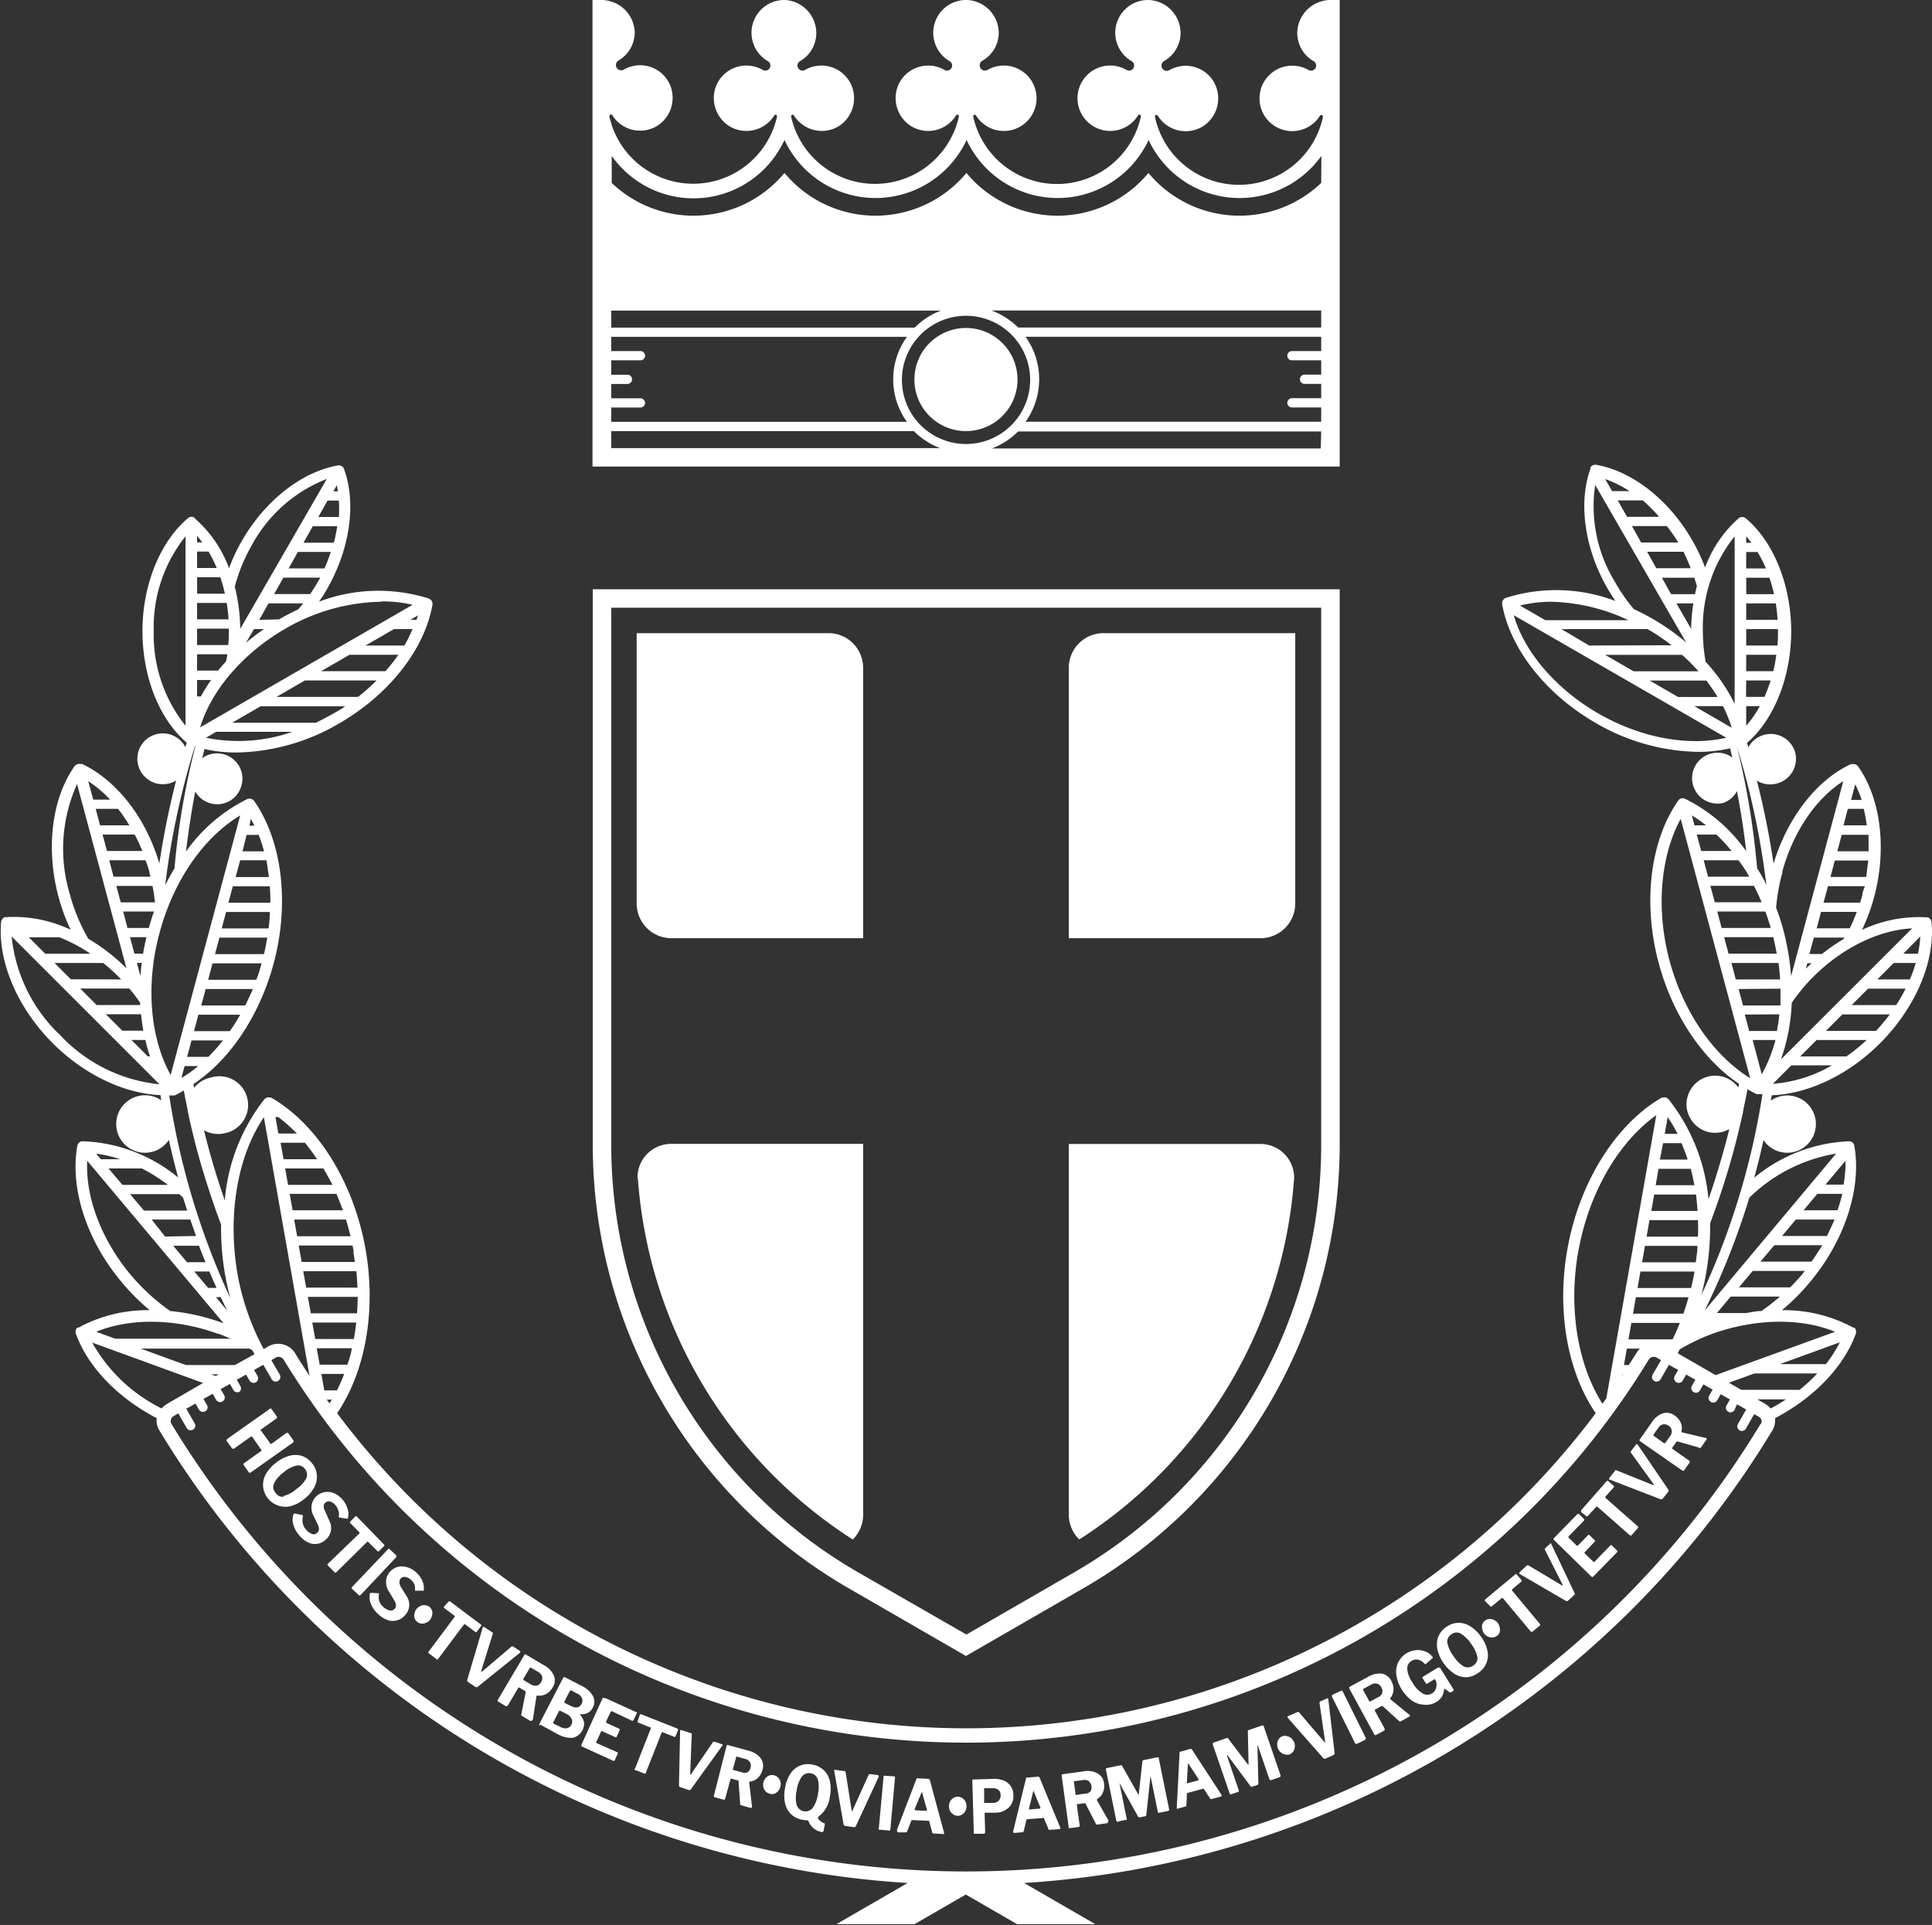 <svg xmlns="http://www.w3.org/2000/svg" viewBox="0 0 209.11 208.35" id="it-ente-parma"><rect x="0" y="0" width="209.11" height="208.35" fill="#333333" stroke="none"/><g id="fec45dd4-cece-4509-b6d7-5aec33bac0dc" data-name="Livello 2"><g id="e6a845ec-86b3-4971-8f54-d6fe94a52660" data-name="brands"><path d="M27.29,155.5a.1.1,0,0,0-.07,0l-.07,0-1.83,1.3a.2.2,0,0,1-.14,0,.21.21,0,0,1-.12-.1l-.53-.74a.18.18,0,0,1,0-.13.2.2,0,0,1,.09-.1l4.57-3.23c.08-.06.14-.06.19,0l.6.85c0,.07,0,.12-.05.18l-1.67,1.18c-.07.05-.09.11,0,.16l1,1.37c0,.07.1.07.17,0L31,155.1c.08,0,.14,0,.18,0l.6.84c0,.07,0,.13-.05.19l-4.57,3.23c-.1.07-.17.06-.23,0l-.53-.75a.3.3,0,0,1-.06-.14.21.21,0,0,1,.1-.12l1.83-1.3a.1.1,0,0,0,0-.14Z" fill="#fff"/><path d="M28.48,160.92a2.34,2.34,0,0,1,.27-1.32,4,4,0,0,1,1.08-1.24,4,4,0,0,1,1.46-.78,2.45,2.45,0,0,1,1.37,0,2.27,2.27,0,0,1,1.11.8,2.22,2.22,0,0,1,.52,1.25A2.31,2.31,0,0,1,34,161a3.79,3.79,0,0,1-1.08,1.25,3.91,3.91,0,0,1-1.44.77,2.43,2.43,0,0,1-3-2.08Zm2.22,1a3.28,3.28,0,0,0,1.38-.75A3.52,3.52,0,0,0,33.16,160a1,1,0,0,0-.15-1,.92.92,0,0,0-.94-.37,3.41,3.41,0,0,0-1.42.77,3.25,3.25,0,0,0-1,1.18.92.92,0,0,0,.18,1A.9.9,0,0,0,30.7,162Z" fill="#fff"/><path d="M36.61,163.47a1.38,1.38,0,0,0-.32-.57,1.12,1.12,0,0,0-.58-.38.54.54,0,0,0-.5.13q-.32.28-.06.84l.49,1.1a1.74,1.74,0,0,1,.17,1.13,1.69,1.69,0,0,1-.56.93,1.66,1.66,0,0,1-1.87.31,2.63,2.63,0,0,1-.93-.71,3.18,3.18,0,0,1-.69-1.18,1.88,1.88,0,0,1,0-1.15.15.15,0,0,1,.06-.09.21.21,0,0,1,.15,0l.68.14a.23.23,0,0,1,.13.07.16.16,0,0,1,0,.12,1.73,1.73,0,0,0,0,.77,1.48,1.48,0,0,0,.36.65,1.58,1.58,0,0,0,.64.46.54.54,0,0,0,.55-.13.56.56,0,0,0,.19-.35,1.27,1.27,0,0,0-.11-.52L33.9,164a1.85,1.85,0,0,1-.16-1.14,1.74,1.74,0,0,1,1.4-1.36,1.8,1.8,0,0,1,1,.12,2.41,2.41,0,0,1,.9.65,2.77,2.77,0,0,1,.57,1,1.85,1.85,0,0,1,.06,1,.23.23,0,0,1-.05.11.17.17,0,0,1-.1,0l-.77-.13-.07,0a.23.23,0,0,1,0-.14A1.31,1.31,0,0,0,36.61,163.47Z" fill="#fff"/><path d="M38.43,164.16a.13.13,0,0,1,.2,0l2.92,3a.12.12,0,0,1,0,.2l-.53.53a.11.11,0,0,1-.17,0l-1-1a.08.08,0,0,0-.12,0l-3.33,3.29c-.07.07-.14.08-.19,0l-.73-.74c-.05-.05-.05-.11,0-.17L38.87,166s.05,0,.05-.06a.11.11,0,0,0,0-.07l-1-1c-.06-.07-.07-.13,0-.18Z" fill="#fff"/><path d="M42.89,168.36c.06,0,0,.11,0,.18l-3.83,4.07a.27.27,0,0,1-.13.08.23.23,0,0,1-.14-.08l-.67-.62a.14.14,0,0,1,0-.23L42,167.68c.06-.08.13-.09.18,0Z" fill="#fff"/><path d="M44.86,171.51a1.39,1.39,0,0,0-.39-.52,1.12,1.12,0,0,0-.63-.31.58.58,0,0,0-.48.19c-.18.21-.16.49,0,.85l.62,1a1.65,1.65,0,0,1-.13,2.1,1.74,1.74,0,0,1-.84.55,1.64,1.64,0,0,1-1,0,2.86,2.86,0,0,1-1-.59,3.07,3.07,0,0,1-.82-1.08,1.89,1.89,0,0,1-.16-1.15.19.19,0,0,1,0-.09.26.26,0,0,1,.15-.06l.7.05.13,0a.16.16,0,0,1,0,.12,1.7,1.7,0,0,0,.05.77,1.54,1.54,0,0,0,.44.6,1.47,1.47,0,0,0,.69.37.54.54,0,0,0,.54-.19.51.51,0,0,0,.13-.37,1.09,1.09,0,0,0-.17-.5l-.6-1a1.81,1.81,0,0,1-.3-1.12,1.62,1.62,0,0,1,.41-1,1.74,1.74,0,0,1,.8-.52,1.78,1.78,0,0,1,1,0,2.45,2.45,0,0,1,1,.54,2.93,2.93,0,0,1,.69.9,1.92,1.92,0,0,1,.18,1,.34.34,0,0,1,0,.12.12.12,0,0,1-.09,0l-.79,0-.07,0a.61.61,0,0,1,0-.15A1.44,1.44,0,0,0,44.86,171.51Z" fill="#fff"/><path d="M44.87,175.14a.92.92,0,0,1,0-.52,1.16,1.16,0,0,1,.22-.48,1.13,1.13,0,0,1,.43-.32,1,1,0,0,1,.51-.08.91.91,0,0,1,.45.19.78.78,0,0,1,.28.41.88.88,0,0,1,0,.51,1.11,1.11,0,0,1-.22.48,1,1,0,0,1-.43.32,1,1,0,0,1-.51.08.83.83,0,0,1-.45-.19A.88.88,0,0,1,44.87,175.14Z" fill="#fff"/><path d="M48.51,173.39a.18.18,0,0,1,.09-.06.2.2,0,0,1,.11,0l3.33,2.5a.12.12,0,0,1,0,.2l-.44.59a.12.12,0,0,1-.18,0l-1.08-.81s-.08,0-.11,0l-2.81,3.75c-.06.08-.12.1-.19,0l-.83-.62c-.06-.05-.06-.1,0-.18l2.8-3.74a.13.13,0,0,0,0-.07.07.07,0,0,0,0-.06l-1.12-.84a.12.12,0,0,1,0-.18Z" fill="#fff"/><path d="M56.32,178.8a.19.19,0,0,1-.07.11l-4.54,3.66a.21.21,0,0,1-.28,0l-.75-.5a.22.22,0,0,1-.1-.27l1.65-5.58,0-.06a.16.16,0,0,1,.08-.06.17.17,0,0,1,.1,0l.87.58a.15.15,0,0,1,.05.19l-1.25,4s0,.06,0,.07,0,0,.08,0l3.19-2.71a.16.16,0,0,1,.21,0l.68.45A.14.14,0,0,1,56.32,178.8Z" fill="#fff"/><path d="M57.59,186.2a.16.16,0,0,1-.09.07.14.14,0,0,1-.09,0l-.92-.54a.16.16,0,0,1-.06-.21l.46-2.32a.2.2,0,0,0,0-.11.35.35,0,0,0-.11-.09l-.59-.35s0,0-.07,0a.1.1,0,0,0,0,0l-1.13,1.9a.19.19,0,0,1-.11.11.24.24,0,0,1-.15,0l-.79-.47a.12.12,0,0,1-.05-.21l2.85-4.83c0-.09.11-.11.17-.07l1.95,1.15a2.39,2.39,0,0,1,1.09,1.13,1.41,1.41,0,0,1-.15,1.31,1.7,1.7,0,0,1-.75.71,1.51,1.51,0,0,1-.9.14s-.07,0-.09.09l-.39,2.54A.64.64,0,0,1,57.59,186.2Zm.5-3.75a.72.72,0,0,0,.47-.38.76.76,0,0,0,.11-.62.89.89,0,0,0-.41-.48l-.77-.45a.13.13,0,0,0-.11,0s-.05,0-.07.07l-.66,1.11s0,.07,0,.1a.1.1,0,0,0,.05.07l.77.45A.93.93,0,0,0,58.09,182.45Z" fill="#fff"/><path d="M58.36,186.73a.12.12,0,0,1,0-.1l2.58-5a.17.17,0,0,1,.1-.09.11.11,0,0,1,.11,0l1.74.9a2.89,2.89,0,0,1,1.27,1.1,1.32,1.32,0,0,1,0,1.29,1.25,1.25,0,0,1-.54.57,1.71,1.71,0,0,1-.9.14l0,0a0,0,0,0,0,0,0,1.79,1.79,0,0,1,.49.85,1.59,1.59,0,0,1-1.22,1.71,3,3,0,0,1-1.67-.42l-1.83-1A.13.13,0,0,1,58.36,186.73Zm2.3.19a1.07,1.07,0,0,0,.73.13.71.71,0,0,0,.47-.4.69.69,0,0,0,0-.62,1.06,1.06,0,0,0-.48-.48l-.72-.37a.2.2,0,0,0-.11,0s-.05,0-.08.09l-.58,1.13a.21.21,0,0,0,0,.11s0,.05.06.07Zm1.22-2.23a1,1,0,0,0,.61.11.66.66,0,0,0,.45-.37.69.69,0,0,0,.05-.62.93.93,0,0,0-.48-.48l-.66-.35a.26.26,0,0,0-.11,0,.15.15,0,0,0-.08.08l-.56,1.08s0,.09,0,.11,0,.05,0,.07Z" fill="#fff"/><path d="M65.57,183.82l3.32,1.51c.07,0,.08.09,0,.17l-.31.65a.14.14,0,0,1-.2.09l-2.11-1a.12.12,0,0,0-.18.06l-.48,1c0,.09,0,.14,0,.17l1.4.64a.11.11,0,0,1,.06.16l-.32.7a.1.1,0,0,1-.15.06l-1.42-.65a.09.09,0,0,0-.13.05l-.52,1.14a.12.12,0,0,0,0,.08s0,0,0,0l2.26,1c.08,0,.1.09.07.16l-.31.69a.13.13,0,0,1-.19.08l-3.33-1.52a.17.17,0,0,1-.1-.08.21.21,0,0,1,0-.13l2.32-5.1C65.44,183.82,65.5,183.79,65.57,183.82Z" fill="#fff"/><path d="M69.24,185.64s0-.07.08-.08a.11.11,0,0,1,.11,0l3.87,1.53a.12.12,0,0,1,.08.18l-.27.69A.11.11,0,0,1,73,188l-1.27-.5a.07.07,0,0,0-.1,0l-1.72,4.36c0,.09-.09.13-.17.1l-1-.38c-.07,0-.09-.09,0-.17l1.71-4.35a.12.12,0,0,0,0-.08s0,0-.05,0l-1.3-.52c-.08,0-.11-.08-.08-.16Z" fill="#fff"/><path d="M78.2,188.8a.14.14,0,0,1,0,.12l-3.41,4.73a.21.21,0,0,1-.27.09l-.86-.29a.22.22,0,0,1-.17-.23l.12-5.82v-.06a.12.12,0,0,1,.06-.08.12.12,0,0,1,.1,0l1,.33c.08,0,.11.08.1.17L74.7,192s0,.06,0,.06.05,0,.07,0l2.37-3.46a.16.16,0,0,1,.19-.08l.78.26A.12.12,0,0,1,78.2,188.8Z" fill="#fff"/><path d="M81.38,195.59s0,.08-.06.09a.1.1,0,0,1-.09,0l-1-.28a.16.16,0,0,1-.12-.18l-.17-2.36a.11.11,0,0,0,0-.1.17.17,0,0,0-.12-.06l-.67-.18a.06.06,0,0,0-.07,0,.1.1,0,0,0,0,0l-.58,2.13a.16.16,0,0,1-.08.13.19.19,0,0,1-.15,0l-.89-.24a.15.15,0,0,1-.11-.07.24.24,0,0,1,0-.12L78.63,189c0-.1.08-.14.16-.12l2.18.6a2.41,2.41,0,0,1,1.35.8,1.45,1.45,0,0,1,.2,1.31,1.74,1.74,0,0,1-.53.88,1.59,1.59,0,0,1-.84.37s-.06,0-.06.11l.3,2.55S81.39,195.58,81.38,195.59Zm-.51-3.74a.78.78,0,0,0,.36-.5.73.73,0,0,0-.06-.62.83.83,0,0,0-.52-.35l-.86-.24h-.12a.13.13,0,0,0,0,.09l-.34,1.25a.41.41,0,0,0,0,.1s0,0,.07,0l.86.24A1,1,0,0,0,80.87,191.85Z" fill="#fff"/><path d="M82.88,193.91a1.11,1.11,0,0,1-.25-.45,1.06,1.06,0,0,1,0-.53,1.09,1.09,0,0,1,.24-.48,1,1,0,0,1,.43-.29.82.82,0,0,1,.49,0,.92.92,0,0,1,.43.24,1,1,0,0,1,.25.45,1.06,1.06,0,0,1,0,.53,1.35,1.35,0,0,1-.24.48,1.1,1.1,0,0,1-.42.29.83.83,0,0,1-.49,0A1,1,0,0,1,82.88,193.91Z" fill="#fff"/><path d="M85.54,192a2.24,2.24,0,0,1,2.4-1,2.31,2.31,0,0,1,1.22.6,2.29,2.29,0,0,1,.66,1.2,3.82,3.82,0,0,1,0,1.65,3.12,3.12,0,0,1-1.28,2.21s0,0,0,.05,0,.19.18.33a1.57,1.57,0,0,0,.47.3c.07,0,.1.06.08.13l-.12.66a.2.2,0,0,1-.09.15.36.36,0,0,1-.21,0,1.89,1.89,0,0,1-1.36-1.2.08.08,0,0,0-.1-.05,3.73,3.73,0,0,1-.52-.06,2.34,2.34,0,0,1-1.24-.6,2.37,2.37,0,0,1-.66-1.18,4.1,4.1,0,0,1,0-1.64A3.82,3.82,0,0,1,85.54,192Zm.69,3.37a1,1,0,0,0,1.73.32,3.28,3.28,0,0,0,.56-1.48,3.45,3.45,0,0,0,0-1.61,1,1,0,0,0-1.72-.32,3.34,3.34,0,0,0-.57,1.51A3.31,3.31,0,0,0,86.23,195.38Z" fill="#fff"/><path d="M95.1,192.2a.2.2,0,0,1,0,.13l-2.45,5.29a.22.22,0,0,1-.25.14l-.89-.12a.22.22,0,0,1-.21-.2l-1-5.73v-.07a.14.14,0,0,1,0-.08.15.15,0,0,1,.1,0l1,.14c.08,0,.12.06.13.15l.66,4.16s0,.06,0,.06,0,0,.06-.06L94,192.14a.17.17,0,0,1,.18-.12l.81.11A.13.13,0,0,1,95.1,192.2Z" fill="#fff"/><path d="M96.77,192.27c.08,0,.11.06.1.15l-.5,5.56a.26.26,0,0,1-.06.15.3.3,0,0,1-.16,0l-.91-.09a.17.17,0,0,1-.12,0,.17.17,0,0,1,0-.13l.51-5.57c0-.1,0-.15.13-.14Z" fill="#fff"/><path d="M97.09,198.13a.25.25,0,0,1,0-.1l2.08-5.43a.63.63,0,0,1,.07-.12.23.23,0,0,1,.13,0l1.08.06a.22.22,0,0,1,.14.05.31.31,0,0,1,.07.14l1.51,5.6a.28.28,0,0,1,0,.08.17.17,0,0,1,0,.1.08.08,0,0,1-.08,0l-1.06-.06a.12.12,0,0,1-.13-.12l-.32-1.18,0-.07-.06,0L98.72,197a.09.09,0,0,0-.09.08l-.45,1.16a.16.16,0,0,1-.15.09l-.84,0C97.12,198.27,97.09,198.22,97.09,198.13Zm3.16-2.13s.07,0,.07-.06v-.08L99.8,194s0-.05,0-.05,0,0-.05.05L99,195.8a.25.25,0,0,0,0,.07s0,.06.08.07Z" fill="#fff"/><path d="M103.18,196.39a1,1,0,0,1-.35-.38,1,1,0,0,1-.11-.52,1,1,0,0,1,.48-.89.91.91,0,0,1,.48-.13.8.8,0,0,1,.47.15,1,1,0,0,1,.34.38,1.14,1.14,0,0,1,.12.52,1.15,1.15,0,0,1-.14.52,1,1,0,0,1-.35.37.88.88,0,0,1-.47.13A.8.8,0,0,1,103.18,196.39Z" fill="#fff"/><path d="M109.14,195.68a2.08,2.08,0,0,1-1.41.52l-1.08,0c-.06,0-.08,0-.08.09l.06,2c0,.13-.06.19-.18.19l-.93,0c-.06,0-.1,0-.12,0s0-.06,0-.12l-.16-5.6c0-.1,0-.15.11-.15l2.17-.07a2.85,2.85,0,0,1,1.08.17,1.65,1.65,0,0,1,1.08,1.61A1.66,1.66,0,0,1,109.14,195.68Zm-1.06-1.94a1,1,0,0,0-.65-.19l-.8,0a.23.23,0,0,0-.11,0,.16.16,0,0,0,0,.11l0,1.36a.17.17,0,0,0,0,.12s0,0,.08,0l.89,0a.83.83,0,0,0,.6-.24.81.81,0,0,0,.21-.62A.75.75,0,0,0,108.08,193.74Z" fill="#fff"/><path d="M109.67,198.28a.31.31,0,0,1,0-.1l1.37-5.65a.23.23,0,0,1,.06-.13.16.16,0,0,1,.11,0l1.09-.09a.23.23,0,0,1,.14,0,.27.27,0,0,1,.09.12l2.22,5.37a.25.25,0,0,1,0,.07.36.36,0,0,1,0,.11.1.1,0,0,1-.07,0l-1.07.08a.12.12,0,0,1-.14-.1l-.47-1.13a.09.09,0,0,0,0-.06.08.08,0,0,0-.06,0l-1.76.14a.1.1,0,0,0-.09.09l-.29,1.21a.16.16,0,0,1-.15.11l-.83.07C109.72,198.41,109.68,198.37,109.67,198.28Zm2.86-2.52s.07,0,.07-.07,0-.06,0-.07l-.75-1.81s0-.05,0-.05,0,0,0,.06l-.47,1.9a.23.23,0,0,0,0,.07c0,.05,0,.07.08.06Z" fill="#fff"/><path d="M119.9,197.18a.18.18,0,0,1,0,.11.09.09,0,0,1-.08.05l-1.05.15c-.08,0-.14,0-.18-.13l-1.08-2.1s0-.07-.07-.08h-.14l-.68.1a.09.09,0,0,0-.07,0,.15.15,0,0,0,0,.07l.3,2.18a.2.2,0,0,1,0,.16.23.23,0,0,1-.14.06l-.91.12a.17.17,0,0,1-.13,0,.16.16,0,0,1,0-.11l-.76-5.56c0-.1,0-.15.09-.16l2.25-.31a2.31,2.31,0,0,1,1.55.22,1.42,1.42,0,0,1,.7,1.12,1.73,1.73,0,0,1-.15,1,1.55,1.55,0,0,1-.62.67s0,.06,0,.12l1.27,2.23S119.89,197.17,119.9,197.18ZM118,193.93a.86.86,0,0,0-.16-1.14.79.79,0,0,0-.62-.12l-.88.12a.12.12,0,0,0-.1,0,.1.1,0,0,0,0,.1l.17,1.28a.19.19,0,0,0,0,.1.07.07,0,0,0,.08,0l.89-.12A.92.92,0,0,0,118,193.93Z" fill="#fff"/><path d="M120.87,197.14a.23.23,0,0,1-.06-.13l-1.11-5.47c0-.1,0-.16.1-.17l1.47-.3h.11a.15.15,0,0,1,.08.08l1.73,3.06s0,.06.07,0,0,0,0-.07l.38-3.42q0-.18.12-.21l1.53-.31c.07,0,.11,0,.13.12l1.11,5.47a.26.26,0,0,1,0,.16.18.18,0,0,1-.12.07l-.92.18a.18.18,0,0,1-.13,0,.23.23,0,0,1-.05-.11l-.79-3.9s0,0,0,0a.15.15,0,0,0,0,.07l-.45,4.17a.16.16,0,0,1-.13.16l-.59.11a.15.15,0,0,1-.18-.09l-2-3.61s0-.06,0-.06,0,0,0,.08l.78,3.84a.24.24,0,0,1,0,.12.19.19,0,0,1-.1,0l-.73.15A.17.17,0,0,1,120.87,197.14Z" fill="#fff"/><path d="M127.37,195.7a.22.22,0,0,1,0-.1l.3-5.81a.23.23,0,0,1,0-.13.18.18,0,0,1,.11-.07l1-.28a.2.2,0,0,1,.15,0,.26.26,0,0,1,.11.1l3.17,4.86a.13.13,0,0,1,0,.07.22.22,0,0,1,0,.11.07.07,0,0,1-.07,0l-1,.28a.13.13,0,0,1-.16-.07l-.67-1a.1.1,0,0,0,0-.06h-.06l-1.71.46a.1.1,0,0,0-.07.1l-.06,1.24a.15.15,0,0,1-.12.14l-.8.22C127.44,195.82,127.39,195.78,127.37,195.7Zm2.34-3a.06.06,0,0,0,0-.08l0-.07-1.07-1.64s0,0-.07,0,0,0,0,.06l-.11,2V193a.07.07,0,0,0,.1,0Z" fill="#fff"/><path d="M133.16,194.2a.18.18,0,0,1-.08-.12l-1.82-5.28c0-.09,0-.15.07-.18l1.42-.49a.17.17,0,0,1,.12,0s.06,0,.08.07l2.13,2.8a.08.08,0,0,0,.06,0s0,0,0-.08l-.08-3.44c0-.12,0-.2.09-.22l1.48-.51c.07,0,.12,0,.15.1l1.81,5.28a.16.16,0,0,1,0,.15.19.19,0,0,1-.12.09l-.88.3a.2.2,0,0,1-.13,0,.26.26,0,0,1-.07-.11l-1.29-3.75s0-.05,0-.05,0,0,0,.07l.1,4.2a.16.16,0,0,1-.1.17l-.57.19a.14.14,0,0,1-.19-.07l-2.47-3.32s0-.05-.06,0,0,0,0,.07l1.27,3.71a.17.17,0,0,1,0,.12.17.17,0,0,1-.09.06l-.7.24A.17.17,0,0,1,133.16,194.2Z" fill="#fff"/><path d="M139.08,189.89a1,1,0,0,1-.46-.22,1.14,1.14,0,0,1-.31-.44,1.07,1.07,0,0,1-.07-.53.91.91,0,0,1,.18-.48.83.83,0,0,1,.39-.3.82.82,0,0,1,.49,0,1,1,0,0,1,.46.23,1.13,1.13,0,0,1,.31.43,1.07,1.07,0,0,1,.07.53,1,1,0,0,1-.18.48.85.85,0,0,1-.38.3A.94.94,0,0,1,139.08,189.89Z" fill="#fff"/><path d="M143.71,183.81a.17.17,0,0,1,.06.12l.68,5.79a.21.21,0,0,1-.14.25l-.82.37a.24.24,0,0,1-.28-.06l-3.85-4.37,0,0a.17.17,0,0,1,0-.1.1.1,0,0,1,.07-.07l1-.43a.17.17,0,0,1,.2.06l2.73,3.2a.07.07,0,0,0,.06,0,.13.13,0,0,0,0-.08l-.6-4.15a.17.17,0,0,1,.09-.19l.75-.33A.13.13,0,0,1,143.71,183.81Z" fill="#fff"/><path d="M145.16,183c.07,0,.13,0,.17.08l2.48,5a.24.24,0,0,1,0,.15.26.26,0,0,1-.12.11l-.82.41a.21.21,0,0,1-.13,0,.3.3,0,0,1-.09-.1l-2.48-5c0-.09,0-.15,0-.19Z" fill="#fff"/><path d="M152.59,185.59a.14.14,0,0,1,0,.11s0,.06,0,.07l-.94.52a.18.18,0,0,1-.21,0l-1.75-1.59a.19.19,0,0,0-.1-.05.34.34,0,0,0-.14.05l-.6.33a.08.08,0,0,0-.05.05.15.15,0,0,0,0,.07l1.06,1.94a.22.22,0,0,1,0,.15.19.19,0,0,1-.11.11l-.81.44a.14.14,0,0,1-.12,0,.19.19,0,0,1-.09-.09l-2.68-4.92c-.05-.09,0-.15,0-.19l2-1.08a2.49,2.49,0,0,1,1.54-.36,1.44,1.44,0,0,1,1,.8,1.66,1.66,0,0,1,.23,1,1.57,1.57,0,0,1-.34.85s0,.07,0,.12l2,1.63Zm-3-2.35a.7.7,0,0,0-.08-.6.74.74,0,0,0-.48-.41.84.84,0,0,0-.62.11l-.78.42s-.08.05-.08.08a.13.13,0,0,0,0,.1l.62,1.14a.19.19,0,0,0,.07.08.12.12,0,0,0,.08,0l.78-.43A.9.9,0,0,0,149.62,183.24Z" fill="#fff"/><path d="M154.09,184.51a2.42,2.42,0,0,1-1.28-.45,4.07,4.07,0,0,1-1.09-1.19,3.91,3.91,0,0,1-.58-1.54,2.4,2.4,0,0,1,.18-1.37,2.4,2.4,0,0,1,1.91-1.35,2.13,2.13,0,0,1,1,.13,1.89,1.89,0,0,1,.75.51.35.35,0,0,1,.07.09.09.09,0,0,1,0,.13l-.73.64a.09.09,0,0,1-.08,0l-.08-.06a1.31,1.31,0,0,0-.65-.41,1,1,0,0,0-.74.14.92.92,0,0,0-.46.86,3,3,0,0,0,.57,1.47,3.14,3.14,0,0,0,1.1,1.19,1,1,0,0,0,1,0,.94.94,0,0,0,.45-.58,1.26,1.26,0,0,0,0-.74l-.11-.2a.08.08,0,0,0,0,0c0-.05-.06-.05-.1,0l-.75.46a.1.1,0,0,1-.09,0s0,0-.08-.08l-.31-.5a.1.1,0,0,1,0-.16l1.64-1a.21.21,0,0,1,.16,0,.18.18,0,0,1,.12.09l1.42,2.28a.1.1,0,0,1,0,.09s0,0-.05.07l-.2.12a.18.18,0,0,1-.22,0l-.48-.37s-.06,0-.06,0a2.37,2.37,0,0,1-.22.8,1.84,1.84,0,0,1-.67.66A2.17,2.17,0,0,1,154.09,184.51Z" fill="#fff"/><path d="M158.74,181.54a2.42,2.42,0,0,1-1.3-.36,4.37,4.37,0,0,1-1.86-2.65,2.42,2.42,0,0,1,.09-1.37,2.39,2.39,0,0,1,.87-1.06,2.31,2.31,0,0,1,1.28-.45,2.4,2.4,0,0,1,1.31.37,4.07,4.07,0,0,1,1.19,1.16,3.88,3.88,0,0,1,.67,1.48,2.26,2.26,0,0,1-1,2.41A2.4,2.4,0,0,1,158.74,181.54Zm1.17-2.17a3.42,3.42,0,0,0-.67-1.42,3.47,3.47,0,0,0-1.15-1.14.9.9,0,0,0-1,.09.93.93,0,0,0-.44.91,3.73,3.73,0,0,0,.69,1.47,3.38,3.38,0,0,0,1.12,1.11,1,1,0,0,0,1-.12A.94.94,0,0,0,159.91,179.37Z" fill="#fff"/><path d="M161.57,177.24a1,1,0,0,1-.51-.09,1.21,1.21,0,0,1-.42-.33,1.13,1.13,0,0,1-.21-.49,1,1,0,0,1,0-.51.81.81,0,0,1,.3-.4.75.75,0,0,1,.45-.18,1.13,1.13,0,0,1,.51.09,1.34,1.34,0,0,1,.42.33,1.13,1.13,0,0,1,.21.49,1,1,0,0,1,0,.51.85.85,0,0,1-.29.4A1,1,0,0,1,161.57,177.24Z" fill="#fff"/><path d="M160.72,173.29a.13.13,0,0,1,0-.1.21.21,0,0,1,.06-.1l3.2-2.66a.13.13,0,0,1,.2,0l.48.57q.07.09,0,.18l-1,.86s0,.07,0,.12l3,3.6c.06.07.07.14,0,.19l-.8.66c0,.05-.11,0-.17,0l-3-3.6-.07-.05-.06,0-1.07.89c-.08.06-.14.06-.19,0Z" fill="#fff"/><path d="M167.8,167a.13.13,0,0,1,.09.09l2.5,5.27a.2.2,0,0,1,0,.27l-.67.62a.21.21,0,0,1-.28,0l-5-2.91,0,0a.1.1,0,0,1,0-.09.14.14,0,0,1,.05-.09l.76-.71a.17.17,0,0,1,.21,0l3.61,2.16s.05,0,.06,0,0,0,0-.08l-1.89-3.74a.16.16,0,0,1,0-.21l.6-.55A.08.08,0,0,1,167.8,167Z" fill="#fff"/><path d="M168.18,166.49l2.55-2.61c.05-.06.11,0,.18,0l.51.51c.08.08.08.15,0,.22l-1.62,1.66a.12.12,0,0,0,0,.19l.83.81a.11.11,0,0,0,.17,0l1.07-1.1a.11.11,0,0,1,.18,0l.55.54a.1.1,0,0,1,0,.16L171.53,168a.09.09,0,0,0,0,.14l.9.87.07.05.06,0,1.73-1.78a.12.12,0,0,1,.18,0l.54.53a.13.13,0,0,1,0,.21l-2.55,2.61a.14.14,0,0,1-.23,0l-4-3.91C168.14,166.61,168.13,166.55,168.18,166.49Z" fill="#fff"/><path d="M171.14,163.66a.14.14,0,0,1,0-.1.13.13,0,0,1,0-.1l2.75-3.13a.14.14,0,0,1,.21,0l.55.49q.09.08,0,.18l-.89,1s0,.08,0,.12l3.51,3.09c.07.07.08.13,0,.19l-.69.78c0,.06-.1,0-.17,0l-3.51-3.09a.11.11,0,0,0-.07,0s0,0-.06,0l-.92,1a.12.12,0,0,1-.18,0Z" fill="#fff"/><path d="M177.16,156.3a.15.15,0,0,1,.11.08l3.28,4.82a.21.21,0,0,1,0,.28l-.57.71a.23.23,0,0,1-.27.08l-5.43-2.1-.06,0a.1.1,0,0,1-.05-.08.17.17,0,0,1,0-.1l.65-.82c0-.06.11-.07.2,0l3.9,1.57s.06,0,.07,0,0,0,0-.08l-2.45-3.4a.17.17,0,0,1,0-.21l.5-.64A.13.13,0,0,1,177.16,156.3Z" fill="#fff"/><path d="M184.64,155.63a.13.13,0,0,1,.07.09.15.15,0,0,1,0,.09l-.62.87c0,.07-.11.09-.21,0l-2.27-.65a.14.14,0,0,0-.11,0s-.06,0-.1.1l-.4.56a.08.08,0,0,0,0,.07.1.1,0,0,0,0,.05l1.8,1.27c.06,0,.09.08.09.13a.17.17,0,0,1-.05.14l-.53.76s-.06.07-.1.07a.19.19,0,0,1-.11,0L177.52,156c-.08-.06-.1-.12-.05-.18l1.3-1.85a2.38,2.38,0,0,1,1.22-1,1.44,1.44,0,0,1,1.29.26,1.71,1.71,0,0,1,.65.8,1.43,1.43,0,0,1,.06.91c0,.05,0,.08.08.1l2.5.59Zm-3.7-.8a.72.72,0,0,0-.34-.51.78.78,0,0,0-.6-.15.8.8,0,0,0-.51.37l-.52.73a.19.19,0,0,0,0,.1.13.13,0,0,0,.07.08l1.05.75a.16.16,0,0,0,.1,0s0,0,.07-.05l.52-.72A.91.91,0,0,0,180.94,154.83Z" fill="#fff"/><path d="M143,65.78V124a53.41,53.41,0,0,1-26.64,46.13l-11.76,6.79L92.8,170.14A53.41,53.41,0,0,1,66.16,124V65.78H143m2-2H64.16V124A55.44,55.44,0,0,0,91.8,171.88l12.75,7.36,12.76-7.36A55.44,55.44,0,0,0,145,124V63.78Z" fill="#fff"/><path d="M140.19,97.8V68.53H119.43a3.76,3.76,0,0,0-3.75,3.75v29.27h20.76A3.76,3.76,0,0,0,140.19,97.8ZM68.91,68.53V97.8a3.76,3.76,0,0,0,3.75,3.75H93.42V72.28a3.75,3.75,0,0,0-3.75-3.75Zm.13,59a50.69,50.69,0,0,0,23.26,39.1,3.73,3.73,0,0,0,1.12-2.68V123.81H72.66A3.64,3.64,0,0,0,69,127.52Zm47.77,39.1a50.71,50.71,0,0,0,23.26-39.1,3.65,3.65,0,0,0-3.63-3.71H115.68v40.13A3.74,3.74,0,0,0,116.81,166.62Z" fill="#fff"/><path d="M203.47,112.94c3.83-3.83,6-8.86,5.59-13.12a.62.62,0,0,0-.41-.53h0l-.12,0h0a14.4,14.4,0,0,0-7,1.36,20.35,20.35,0,0,0,1.31-3.53c1.4-5.23.74-10.65-1.72-14.15a.63.63,0,0,0-.62-.26l-.1,0h-.08c-3.71,1.73-6.87,5.82-8.36,10.77a87.62,87.62,0,0,0-1.81-9l.06.05a2.71,2.71,0,0,0,1.37.37,3,3,0,0,0,.72-.09,2.76,2.76,0,0,0,2-3.37,2.75,2.75,0,0,0-5-.67.75.75,0,0,0-.06.13l-.15-.49c2.95-2.55,4.78-7.17,4.78-12.09s-1.88-9.68-4.91-12.21a.63.63,0,0,0-.67-.09l-.1.07,0,0h0a13.14,13.14,0,0,0-3.64,5.34,19.35,19.35,0,0,0-1.42-3c-2.49-4.33-6.47-7.44-10.36-8.12a.63.63,0,0,0-.62.26l0,.06a.19.19,0,0,0,0,.08v0h0c-1.35,3.71-.64,8.7,1.85,13,.27.46.56.91.85,1.34a18.11,18.11,0,0,0-11.86-.34.63.63,0,0,0-.41.54.25.25,0,0,0,0,.12s0,0,0,0h0c.85,4.83,4.72,9.76,10.1,12.86a22.64,22.64,0,0,0,11.11,3.15,15.64,15.64,0,0,0,3.47-.38l.24,1-.23-.16a2.7,2.7,0,0,0-2.08-.27,2.74,2.74,0,0,0-1.68,1.28,2.76,2.76,0,0,0,1,3.76,2.82,2.82,0,0,0,1.37.37,2.55,2.55,0,0,0,.72-.1A2.72,2.72,0,0,0,188,85.63h0q.63,3.24,1,6.5a17.73,17.73,0,0,0-6.61-5.67.61.61,0,0,0-.66.09l0,0a.24.24,0,0,0-.08.09h0c-3.05,4.36-3.87,11.1-2.12,17.6,1.5,5.61,4.74,10.42,8.69,13.07,0,.14-.05.27-.07.4a3.1,3.1,0,0,0-5.5,1,3,3,0,0,0,.31,2.35,3.08,3.08,0,0,0,1.88,1.45,3.21,3.21,0,0,0,.81.1,3.08,3.08,0,0,0,1.52-.4c-.63,2.56-1.39,5.1-2.25,7.59A20.43,20.43,0,0,0,180.61,119a.6.6,0,0,0-.64-.2h0l-.11,0h0c-5,2.9-8.94,9.19-10.22,16.44-1.17,6.62,0,13.23,3.07,17.72a85.06,85.06,0,0,1-136.22,0c3.06-4.49,4.24-11.1,3.08-17.72-1.28-7.25-5.19-13.54-10.22-16.44h0l-.11,0h0a.61.61,0,0,0-.64.2,20.42,20.42,0,0,0-4.27,10.93c-.87-2.49-1.62-5-2.25-7.59a3.08,3.08,0,0,0,1.52.4,3.19,3.19,0,0,0,.8-.1,3.11,3.11,0,1,0-1.61-6A3.09,3.09,0,0,0,21,117.75c0-.13,0-.26-.08-.4,4-2.65,7.19-7.46,8.7-13.07,1.74-6.5.93-13.24-2.12-17.6h0a.38.38,0,0,0-.09-.09l0,0a.63.63,0,0,0-.67-.09,17.73,17.73,0,0,0-6.61,5.67c.26-2.17.59-4.34,1-6.5h0a2.7,2.7,0,0,0,1.67,1.28,2.44,2.44,0,0,0,.71.1,2.76,2.76,0,0,0,1.37-.37A2.72,2.72,0,0,0,26.14,85a2.69,2.69,0,0,0-.27-2.09,2.76,2.76,0,0,0-3.76-1l-.22.16c.07-.31.16-.63.24-1a15.61,15.61,0,0,0,3.46.38,22.64,22.64,0,0,0,11.12-3.15c5.38-3.1,9.25-8,10.1-12.86h0v0s0-.08,0-.12a.63.63,0,0,0-.41-.54,18.14,18.14,0,0,0-11.87.34c.3-.43.59-.88.85-1.34,2.5-4.32,3.21-9.31,1.86-13h0v0s0-.07-.05-.08,0,0,0-.06a.63.63,0,0,0-.62-.26c-3.9.68-7.87,3.79-10.37,8.12a19.29,19.29,0,0,0-1.41,3,13.16,13.16,0,0,0-3.65-5.34h0l0,0L21,56a.61.61,0,0,0-.66.09c-3,2.53-4.92,7.21-4.92,12.21s1.83,9.54,4.79,12.09l-.15.49L20,80.75a2.75,2.75,0,0,0-3.76-1,2.7,2.7,0,0,0-1.28,1.67,2.76,2.76,0,0,0,1.95,3.37,2.82,2.82,0,0,0,.71.09A2.66,2.66,0,0,0,19,84.51s0,0,.07-.05a87.66,87.66,0,0,0-1.82,9c-1.48-5-4.64-9-8.36-10.77H8.78l-.1,0a.63.63,0,0,0-.62.26c-2.47,3.5-3.12,8.92-1.72,14.15a21.17,21.17,0,0,0,1.3,3.53,14.36,14.36,0,0,0-7-1.36h0l-.11,0h0a.63.63,0,0,0-.41.53c-.38,4.26,1.76,9.29,5.59,13.12,3.4,3.4,7.75,5.46,11.66,5.61l.09.57a3.06,3.06,0,0,0-1.76-.55,3.11,3.11,0,1,0,2.58,4.83c.3,1.36.63,2.72,1,4.07A17.14,17.14,0,0,0,9,123.53H8.83a.61.61,0,0,0-.46.49c-.82,4.59,1,10.26,4.83,14.79a23.26,23.26,0,0,0,3,3,15.66,15.66,0,0,0-7.71,1.89h0l-.06,0-.07,0a.65.65,0,0,0-.15.66c1.31,3.61,4.55,6.94,8.75,9.14a2.05,2.05,0,0,0,.28,1.31,102,102,0,0,0,81,49l-7.7,4.45H99l5.53-3.2,5.54,3.2h8.47l-7.7-4.45a102,102,0,0,0,81-49,2.12,2.12,0,0,0,.28-1.31c4.2-2.2,7.43-5.53,8.74-9.14a.63.63,0,0,0-.15-.66l-.07,0-.05,0h0a15.73,15.73,0,0,0-7.72-1.89,23.26,23.26,0,0,0,3-3c3.8-4.53,5.65-10.2,4.83-14.79a.61.61,0,0,0-.45-.49h-.18a17.17,17.17,0,0,0-10.2,3.94c.37-1.35.71-2.71,1-4.07a3.1,3.1,0,1,0,.81-4.28c0-.19.06-.38.09-.57C195.73,118.4,200.07,116.34,203.47,112.94ZM189,58.05c.2.22.38.46.56.7H189Zm0,1.7h1.23a12.9,12.9,0,0,1,.9,1.78H189Zm0,2.78h2.51a16.63,16.63,0,0,1,.5,1.78h-3Zm0,2.78h3.2a17.3,17.3,0,0,1,.2,1.78H189Zm0,2.78h3.44v.21c0,.53,0,1-.06,1.57H189Zm0,2.78h3.26a17,17,0,0,1-.33,1.78H189Zm0,2.78h2.65a18.73,18.73,0,0,1-.67,1.78h-2Zm0,2.78h1.48A11.76,11.76,0,0,1,189,78.55ZM20.08,78.55A15.73,15.73,0,0,1,16.64,68.3a15.73,15.73,0,0,1,3.44-10.25Zm171.81,38.76,2-2h4.39A14.83,14.83,0,0,1,191.89,117.31Zm.82-10.3c0,.62,0,1.22,0,1.82a.65.65,0,0,0-.2,0h-3.85l-.48-1.78Zm-4.84-1-.47-1.78h5.1c.08.6.13,1.19.17,1.78Zm4.6,3.78.12,0a17.74,17.74,0,0,1-.27,1.8h-3l-.47-1.78Zm7.37,4.56h-5l1.78-1.78h5.42A20.26,20.26,0,0,1,199.84,114.35Zm3.21-2.77h-5.42l1.78-1.78h5.13A20.78,20.78,0,0,1,203.05,111.58Zm2.18-2.79h-4.82l1.78-1.78h4.06A17.69,17.69,0,0,1,205.23,108.79Zm1.49-2.78h-3.53l1.78-1.78h2.38A15.77,15.77,0,0,1,206.72,106Zm1.12-4.65a11.17,11.17,0,0,1-.25,1.87H206Zm-.88-.88-14.2,14.19a20.78,20.78,0,0,0,1.17-6.13,19.74,19.74,0,0,1,2.33-2.81C199.41,102.58,203.39,100.65,207,100.48Zm-7.33,1-.09.16a20.85,20.85,0,0,0-2.34,1.62h-1.36l.48-1.78Zm-3-1,.47-1.78h3.87c-.23.61-.48,1.21-.76,1.78Zm-.56,3.78-.61.58.15-.58Zm5.53-7.47c-.08.31-.18.61-.28.91h-3.95l.48-1.78h4Q201.68,96.33,201.56,96.76Zm.4-1.87h-3.88l.47-1.78h3.63C202.14,93.7,202.06,94.29,202,94.89Zm.28-2.78h-3.42l.48-1.78h2.9C202.24,90.91,202.25,91.51,202.24,92.11Zm-1.48-7.24a12.61,12.61,0,0,1,.7,1.68h-1.15ZM200,87.55h1.72a16.49,16.49,0,0,1,.33,1.78h-2.52Zm-7.12,6.89c1.15-4.3,3.63-8,6.63-9.89l-5.65,21.11a27.46,27.46,0,0,0-.84-5,24.2,24.2,0,0,0-.78-2.41A20.26,20.26,0,0,1,192.92,94.44Zm-.95,7c.14.59.27,1.19.37,1.78h-5.21l-.48-1.78Zm-5.59-1-.47-1.78h5.2c.22.58.41,1.18.59,1.78Zm-.74-2.78-.48-1.78h4.72c.3.58.58,1.17.83,1.78Zm-8.78-25-3.09-1.78h8.33a21.35,21.35,0,0,1,1.78,1.78Zm7.86,1a18.16,18.16,0,0,1,1.22,1.78h-4.27l-3.08-1.78ZM172,69.87,169,68.09h9.27l.05,0a23.75,23.75,0,0,1,2.61,1.75Zm9.45-4.56h1.83a19.26,19.26,0,0,0-.24,2.76Zm2.19-1.81q-.1.41-.18.81h-2.59l-1-1.78h3.51C183.49,62.85,183.59,63.18,183.68,63.5Zm-.65-2h-3.72l-1-1.78h3.94A18.8,18.8,0,0,1,183,61.53Zm-1.36-2.78h-4l-1-1.78h3.78A18.62,18.62,0,0,1,181.67,58.75Zm-2-2.78H176.1l-1-1.78h2.71A18.16,18.16,0,0,1,179.63,56Zm-3.22-2.78h-1.92l-.76-1.31A11.85,11.85,0,0,1,176.41,53.19Zm-3.76-.68,9.85,17.06A24.56,24.56,0,0,0,178.91,67c-.68-.39-1.37-.75-2.07-1.07a18.28,18.28,0,0,1-2-2.87A15.72,15.72,0,0,1,172.65,52.51ZM167.8,65.13a20.74,20.74,0,0,1,8.46,2h-9l-2.75-1.59A14.88,14.88,0,0,1,167.8,65.13ZM173,77.23c-4.55-2.63-8-6.61-9.16-10.64l23,13.26C182.72,80.81,177.58,79.86,173,77.23Zm10.38-.8h3.1a12.91,12.91,0,0,1,.95,2.34Zm4.37-.25a19.21,19.21,0,0,0-3.14-4.55,19.18,19.18,0,0,1-.3-3.33,15.73,15.73,0,0,1,3.44-10.25Zm.19,4.64.06,0a86.22,86.22,0,0,1,3.18,14.94c-.3-.61-.63-1.21-1-1.79A85,85,0,0,0,188,80.82Zm1.37,14.07h-4.44l-.47-1.78h3.76C188.59,93.68,189,94.27,189.33,94.89Zm-1.91-2.78h-3.27l-.48-1.78h2.12A18.51,18.51,0,0,1,187.42,92.11Zm-2.77-2.78H183.4l-.28-1.07A13.65,13.65,0,0,1,184.65,89.33ZM180.71,104c-1.5-5.59-1-11.32,1.2-15.37l7.52,28.07C185.48,114.27,182.2,109.55,180.71,104Zm3.07,29.85h-5.56l.31-1.78h5.25C183.8,132.62,183.8,133.21,183.78,133.81Zm-7.52,11.12.31-1.78h5.25c-.24.61-.51,1.21-.79,1.78Zm1.24,1a2,2,0,0,0-.36.45c-.28.45-.57.89-.85,1.33h-.52l.31-1.78Zm-.75-3.78.31-1.78h5.7c-.17.61-.36,1.2-.56,1.78Zm.49-2.78.31-1.78h5.84s0,.07,0,.1c-.1.57-.22,1.13-.35,1.68Zm.49-2.78.31-1.78h5.68c0,.59-.1,1.19-.18,1.78Zm6-5.56h-5l.31-1.78h4.53C183.63,129.84,183.69,130.43,183.73,131Zm-3.23-10.16a15.52,15.52,0,0,1,1.07,1.82h-1.39Zm-.5,2.82h2c.24.58.47,1.17.66,1.78h-3Zm3,2.78c.15.58.28,1.18.39,1.78H179.2l.31-1.78Zm-12.18,9c1.11-6.31,4.3-11.84,8.45-14.81l-5.41,30.66-.42.58C170.75,147.69,169.74,141.6,170.82,135.47Zm4.83,13.24a.57.57,0,0,1-.08.13l0-.13ZM36.47,150.49H35.1l-.32-1.78h2.47A16.79,16.79,0,0,1,36.47,150.49Zm-.55,1c-.08.14-.17.27-.26.41l-.29-.41Zm1.68-3.78h-3l-.32-1.78h3.8C38,146.54,37.79,147.14,37.6,147.71Zm.7-2.78H34.12l-.32-1.78h4.75C38.49,143.76,38.4,144.35,38.3,144.93Zm.34-2.78h-5l-.32-1.78h5.4C38.71,141,38.68,141.57,38.64,142.15Zm0-2.78H33.14l-.32-1.78h5.75C38.63,138.19,38.67,138.78,38.69,139.37Zm-.4-3.9c.06.38.12.75.17,1.12H32.65l-.32-1.78h5.82C38.2,135,38.25,135.25,38.29,135.47Zm-.35-1.66H32.16L31.84,132h5.61C37.63,132.61,37.79,133.21,37.94,133.81ZM37.12,131H31.67l-.32-1.78h5.07C36.67,129.83,36.9,130.42,37.12,131ZM36,128.25H31.18l-.32-1.78H35C35.33,127,35.65,127.64,36,128.25ZM33,123.69a21.58,21.58,0,0,1,1.32,1.78H30.69l-.32-1.78Zm-2.87-2.78a18.27,18.27,0,0,1,2,1.78h-2l-.32-1.78Zm-1.57,0,4.94,28c-.54-.81-1.07-1.63-1.57-2.46a2.15,2.15,0,0,0-1.84-1,2.09,2.09,0,0,0-1.05.28l-.5.29a27.31,27.31,0,0,1-2.85-8.22C24.62,131.37,25.72,125.08,28.6,120.87Zm-3.14,26.84H20.12l-4.89-1.78H27l.31.18.24.42Zm-2.07,1.19-.52-.19h.85Zm-3.72-32.24.35-1.31h1.47A13.9,13.9,0,0,1,19.67,116.66Zm2.92-2.31h-2.3l.48-1.78h3.4A19.45,19.45,0,0,1,22.59,114.35Zm2.32-2.78H21l.47-1.78H26C25.68,110.41,25.3,111,24.91,111.57Zm1.65-2.78H21.78l.48-1.78h5.11C27.12,107.62,26.85,108.21,26.56,108.79Zm1.2-2.78H22.53l.47-1.78h5.32C28.15,104.84,28,105.43,27.76,106Zm.82-2.78H23.27l.48-1.78h5.18C28.84,102,28.72,102.64,28.58,103.23Zm.5-2.78H24l.47-1.78h4.74C29.2,99.26,29.15,99.85,29.08,100.45Zm.18-2.78h-4.5l.48-1.78h4A17.54,17.54,0,0,1,29.26,97.67Zm-.15-2.78H25.5L26,93.11h2.84C28.94,93.69,29,94.28,29.11,94.89Zm-1.92-6.3c.14.24.26.49.38.74H27Zm-.46,1.74H28a16.84,16.84,0,0,1,.58,1.78H26.25ZM22.29,79.85l1.1-.64h8.26A17.7,17.7,0,0,1,22.29,79.85Zm13.79-2.62c-.62.36-1.25.68-1.89,1H25.12l3.08-1.78h9.16C37,76.71,36.52,77,36.08,77.23Zm2.67-1.8H29.93L33,73.65h7.76A20.67,20.67,0,0,1,38.75,75.43Zm3-2.78h-7l3.08-1.78h5.29A19.16,19.16,0,0,1,41.72,72.65Zm2.05-2.78H39.56l3.09-1.78h2A15.84,15.84,0,0,1,43.77,69.87Zm1.31-2.78h-.7l.86-.5C45.19,66.76,45.13,66.92,45.08,67.09Zm-3.78-2a15,15,0,0,1,3.33.37l-23,13.27c1.21-4,4.61-8,9.17-10.65A21.39,21.39,0,0,1,41.3,65.13Zm-12.76,3a24.16,24.16,0,0,0-1.94,1.48l.86-1.48Zm-.51-1,1-1.78h3.75c-.18.23-.36.45-.55.66-.7.32-1.39.68-2.06,1.07l-.09,0Zm6.28-4c-.24.42-.5.82-.77,1.21h-3.9l1-1.78h4Zm.81-1.57H31.24l1-1.78h3.56A17.83,17.83,0,0,1,35.12,61.53Zm1-2.78H32.85l1-1.78H36.5A16.58,16.58,0,0,1,36.13,58.75Zm.32-6.24c0,.22.08.45.11.68h-.5Zm.21,1.68a15.26,15.26,0,0,1,0,1.78H34.45l1-1.78ZM27.26,59a15.71,15.71,0,0,1,8.11-7.16L26,68.07a19.52,19.52,0,0,0-.59-4.57A18.49,18.49,0,0,1,27.26,59Zm-5.93-1c.2.22.38.46.57.7h-.57Zm0,1.7h1.24a14.07,14.07,0,0,1,.89,1.78H21.33Zm0,2.78h2.52a16.61,16.61,0,0,1,.49,1.78h-3Zm0,2.78h3.21c.09.58.16,1.18.2,1.78H21.33Zm0,2.78h3.44c0,.07,0,.14,0,.21,0,.53,0,1-.07,1.57H21.33Zm0,2.78h3.26c0,.25-.07.51-.12.76q-.45.5-.87,1H21.33Zm0,2.78h1.52a18.71,18.71,0,0,0-1.11,1.78h-.41Zm-.24,7.15.06,0A83.87,83.87,0,0,0,18.88,94c-.35.58-.67,1.18-1,1.79A86.24,86.24,0,0,1,21.09,80.8ZM16.77,97.67h-3.7l-.48-1.78h3.92C16.63,96.49,16.71,97.08,16.77,97.67ZM14,107q.63.75,1.17,1.53a2.11,2.11,0,0,0,0,.25H10.46L8.68,107Zm-6.33-1L5.9,104.23h5.27a18.09,18.09,0,0,1,1.67,1.5c.1.09.18.19.27.28Zm6.88-2.78-.48-1.78h1.78c-.14.59-.27,1.19-.36,1.78Zm.79,1c-.06.48-.11,1-.14,1.43l-.38-1.43Zm-.07,5.56c.06.61.14,1.2.24,1.78H13.24l-1.78-1.78Zm.46,2.78c.14.61.31,1.21.5,1.78H16l-1.78-1.78Zm.37-12.12h-2.3l-.47-1.78h3.33C16.46,99.25,16.27,99.85,16.11,100.45Zm.08-6c0,.15.07.3.11.45h-4l-.47-1.78h3.93C15.93,93.55,16.07,94,16.19,94.44Zm-.78-2.33H11.58l-.48-1.78h3.48C14.88,90.9,15.16,91.5,15.41,92.11Zm-2.62-4.56A17.52,17.52,0,0,1,14,89.33H10.83l-.47-1.78Zm-.87-1H10.09l-.54-2A13,13,0,0,1,11.92,86.55ZM7.55,96.76a17,17,0,0,1,.79-11.89l5.35,19.94a20.74,20.74,0,0,0-4.13-3.2A19.74,19.74,0,0,1,7.55,96.76Zm-1.12,4.69a17.62,17.62,0,0,1,3.37,1.78H4.9l-1.78-1.78Zm.09,10.6a17.06,17.06,0,0,1-5.26-10.69l16,16A17.06,17.06,0,0,1,6.52,112.05ZM17.26,101C18.76,95.38,22,90.65,26,88.26l-7.53,28.09C16.23,112.31,15.76,106.56,17.26,101Zm1,17.57h.5l.06,0,.07,0h0a11.26,11.26,0,0,0,1-.54c.13.69.27,1.38.41,2.07a2.83,2.83,0,0,0,.08.4.14.14,0,0,0,0,.06q.42,1.93.93,3.87c.75,2.77,1.63,5.48,2.62,8.13a28.89,28.89,0,0,0,.44,5.45c.15.84.34,1.67.55,2.48A81.24,81.24,0,0,1,18.31,118.54Zm3.28,16.27h0c.23.6.46,1.19.71,1.78H20.24l-1.49-1.78Zm-3.68-1L16.42,132H20.6c.2.6.41,1.19.62,1.78Zm4.8,3.78c.25.6.51,1.19.78,1.78h-.91l-1.5-1.78Zm1.23,2.78c.23.49.47,1,.71,1.47l-1.23-1.47ZM19.4,129.25l.42.38c.14.47.29.93.44,1.4H15.58l-1.5-1.78Zm-1.22-1H13.25l-1.5-1.78h3.61A19.82,19.82,0,0,1,18.18,128.25ZM13,125.47H10.91l-.5-.6A13.82,13.82,0,0,1,13,125.47ZM14.16,138c-3.18-3.8-4.92-8.4-4.72-12.36l14.77,17.6-.15-.06a22.85,22.85,0,0,0-5.64-1.28A22.29,22.29,0,0,1,14.16,138Zm9.47,6.35c.46.17.91.36,1.35.55H12.48l-2.07-.75C14.06,142.64,19,142.69,23.63,144.38Zm-6.15,8.09a17.47,17.47,0,0,1-7.5-7.12l12,4.37L18,152A2.1,2.1,0,0,0,17.48,152.47Zm173.08,1.68a100.56,100.56,0,0,1-172,0,.58.58,0,0,1-.06-.45.6.6,0,0,1,.3-.4l.5-.29.9,1.58a.51.51,0,0,0,.44.25.59.59,0,0,0,.25-.07.5.5,0,0,0,.18-.68l-.91-1.58,1-.56.37.65a.51.51,0,0,0,.44.25.47.47,0,0,0,.25-.07.49.49,0,0,0,.18-.68l-.38-.65,1-.56.37.65a.52.52,0,0,0,.44.25.47.47,0,0,0,.25-.07.49.49,0,0,0,.18-.68l-.38-.65,1-.57.38.66a.5.5,0,0,0,.43.25.59.59,0,0,0,.25-.07A.5.5,0,0,0,26,150l-.37-.66,1-.56.38.65a.5.5,0,0,0,.43.25.54.54,0,0,0,.25-.06.51.51,0,0,0,.18-.69l-.37-.65,1-.56.91,1.57a.5.5,0,0,0,.43.25.45.45,0,0,0,.25-.07.5.5,0,0,0,.19-.68l-.91-1.57.48-.28a.61.61,0,0,1,.3-.08.66.66,0,0,1,.56.32,86.55,86.55,0,0,0,147.73,0,.65.65,0,0,1,.55-.32.68.68,0,0,1,.31.08l.48.28-.91,1.57a.49.49,0,0,0,.18.68.47.47,0,0,0,.25.07.51.51,0,0,0,.44-.25l.9-1.57,1,.56-.38.65a.51.51,0,0,0,.19.69.51.51,0,0,0,.25.06.5.5,0,0,0,.43-.25l.37-.65,1,.56-.38.66a.51.51,0,0,0,.19.68.55.55,0,0,0,.25.07.5.5,0,0,0,.43-.25l.38-.66,1,.57-.38.65a.51.51,0,0,0,.19.68.45.45,0,0,0,.25.07.5.5,0,0,0,.43-.25l.38-.65,1,.56-.37.65a.49.49,0,0,0,.18.68.45.45,0,0,0,.25.07.5.5,0,0,0,.43-.25L188,152l1,.56-.9,1.58a.5.5,0,0,0,.18.68.55.55,0,0,0,.25.07.5.5,0,0,0,.43-.25l.91-1.58.5.29a.68.68,0,0,1,.3.4A.55.55,0,0,1,190.56,154.15Zm1.06-1.69a2.19,2.19,0,0,0-.54-.46l-.88-.51h3.1C192.76,151.84,192.2,152.16,191.62,152.46Zm3.08-2h-6.24l-1.33-.77,2.76-1h6.8A17,17,0,0,1,194.7,150.49Zm2.87-2.78h-4.93l6.49-2.36A13,13,0,0,1,197.57,147.71Zm1.12-3.53-13,4.72-4.11-2.37c.07-.14.16-.28.23-.42a21.86,21.86,0,0,1,3.65-1.73C190.13,142.69,195,142.64,198.69,144.18Zm-12.86-2,1.49-1.78h5.33a22.08,22.08,0,0,1-2,1.56c-.54,0-1.09.13-1.64.22ZM195,138c-.4.47-.82.91-1.24,1.34h-5.55l1.5-1.78h5.63Zm1.1-1.44h-5.56l1.5-1.78h5.2C196.84,135.42,196.46,136,196.05,136.59Zm1.68-2.78h-4.9l1.49-1.78h4.2C198.29,132.63,198,133.22,197.73,133.81Zm1.15-2.78h-3.72l1.49-1.78h2.7A16.7,16.7,0,0,1,198.88,131Zm.65-2.78h-2l2.17-2.58A13.33,13.33,0,0,1,199.53,128.25Zm-.83-3.38-14.24,17a81.52,81.52,0,0,0,4.83-12.21A17.55,17.55,0,0,1,198.7,124.87Zm-14.65,15.51c.22-.81.41-1.64.55-2.48a28.09,28.09,0,0,0,.44-5.45c1-2.65,1.88-5.36,2.62-8.13.34-1.29.65-2.58.94-3.87a.14.14,0,0,1,0-.06,2.79,2.79,0,0,0,.07-.4q.23-1,.42-2.07a11.1,11.1,0,0,0,1,.54h0l.06,0,.06,0h.5A80.53,80.53,0,0,1,184.05,140.38Zm6.6-24-1-3.78h2.47A16.39,16.39,0,0,1,190.65,116.35Z" fill="#fff"/><path d="M144.07,0a3.62,3.62,0,0,0-3.66,3.49,3.51,3.51,0,0,0,1.77,3.13.55.55,0,0,1,.2.75h0a.55.55,0,0,1-.75.21h0a3.54,3.54,0,0,0-4.86,1.35,3.54,3.54,0,0,0,6.1,3.59h0a.16.16,0,0,1,.14-.08.18.18,0,0,1,.17.17v.08c0,.14-.07.28-.1.41s-.07.27-.11.4A9.3,9.3,0,0,1,125,12.62v0a.17.17,0,0,1,.32-.09h0a3.55,3.55,0,0,0,4.85,1.16,3.59,3.59,0,0,0,1.25-4.75,3.53,3.53,0,0,0-4.86-1.34h0a.55.55,0,0,1-.55-1,3.54,3.54,0,0,0,1.77-2.95A3.6,3.6,0,0,0,124.37,0a3.55,3.55,0,0,0-1.89,6.62.55.55,0,0,1,.2.75h0a.55.55,0,0,1-.75.2h0a3.53,3.53,0,0,0-4.86,1.34,3.54,3.54,0,0,0,6.1,3.59h0a.17.17,0,0,1,.32.09,0,0,0,0,1,0,0,9.29,9.29,0,0,1-18.16,0v0a.17.17,0,0,1,.17-.17.17.17,0,0,1,.14.08h0a3.54,3.54,0,1,0,1.24-4.93h0a.55.55,0,1,1-.55-1,3.49,3.49,0,0,0,1.77-2.95A3.59,3.59,0,0,0,104.67,0a3.55,3.55,0,0,0-1.89,6.62.55.55,0,0,1,.2.75h0a.55.55,0,0,1-.75.2h0a3.54,3.54,0,0,0-4.86,1.34,3.59,3.59,0,0,0,1.25,4.75,3.55,3.55,0,0,0,4.85-1.16h0a.17.17,0,0,1,.32.09v0a9.3,9.3,0,0,1-18.17,0v0a.17.17,0,0,1,.17-.17.18.18,0,0,1,.15.08h0a3.54,3.54,0,0,0,4.84,1.16A3.59,3.59,0,0,0,92,8.91a3.55,3.55,0,0,0-4.87-1.34h0a.54.54,0,0,1-.74-.2.53.53,0,0,1,.2-.75,3.51,3.51,0,0,0,1.76-2.95A3.59,3.59,0,0,0,85,0a3.55,3.55,0,0,0-1.89,6.62.55.55,0,0,1,.2.75h0a.56.56,0,0,1-.75.2h0a3.55,3.55,0,0,0-4.87,1.34,3.59,3.59,0,0,0,1.26,4.75,3.55,3.55,0,0,0,4.85-1.16h0a.16.16,0,0,1,.14-.08.17.17,0,0,1,.17.17v0a9.3,9.3,0,0,1-17.93.86c0-.13-.08-.26-.11-.4s-.08-.27-.11-.41v-.08a.18.18,0,0,1,.17-.17.16.16,0,0,1,.14.08h0a3.55,3.55,0,0,0,4.85,1.16,3.59,3.59,0,0,0,1.25-4.75,3.53,3.53,0,0,0-4.86-1.34h0a.55.55,0,1,1-.55-1A3.53,3.53,0,0,0,68.7,3.49,3.62,3.62,0,0,0,65,0h-.87V50.5H145V0ZM66.16,33.62h35.69A7.93,7.93,0,0,0,99,35.46H66.16Zm0,10.49h3.16a.5.5,0,0,0,.5-.5.5.5,0,0,0-.5-.5H66.16V41.56h1.75a.5.5,0,0,0,0-1H66.16V39h3.16a.5.5,0,0,0,0-1H66.16V36.46h32a7.87,7.87,0,0,0,0,9.2H66.16Zm0,4.39V46.66H98.91a8,8,0,0,0,2.84,1.84ZM103.65,48a6.94,6.94,0,1,1,7.79-7.78A6.95,6.95,0,0,1,103.65,48Zm39.3.54H107.36a8,8,0,0,0,2.83-1.84H143ZM143,38h-3.17a.5.5,0,0,0,0,1H143v1.55H141.2a.5.5,0,0,0,0,1H143v1.55h-3.17a.51.51,0,0,0-.5.5.5.5,0,0,0,.5.5H143v1.55H111a7.91,7.91,0,0,0,0-9.2H143Zm0-2.55h-32.8a8,8,0,0,0-2.89-1.84H143Zm0-15.65a12.81,12.81,0,0,1-18.7-1.08,12.8,12.8,0,0,1-19.7,0,12.79,12.79,0,0,1-19.69,0,12.81,12.81,0,0,1-18.7,1.08V16.87a10.82,10.82,0,0,0,18.12-.64h0a11.05,11.05,0,0,0,.58-1.08,9.26,9.26,0,0,0,.58,1.08h0a10.87,10.87,0,0,0,18.55,0h0a9.26,9.26,0,0,0,.58-1.08,9.26,9.26,0,0,0,.58,1.08h0a10.86,10.86,0,0,0,18.54,0h0a9.26,9.26,0,0,0,.58-1.08,9.26,9.26,0,0,0,.58,1.08h0a10.86,10.86,0,0,0,18.12.64Z" fill="#fff"/><circle cx="104.55" cy="41.08" r="5.58" fill="#fff"/></g></g></svg>